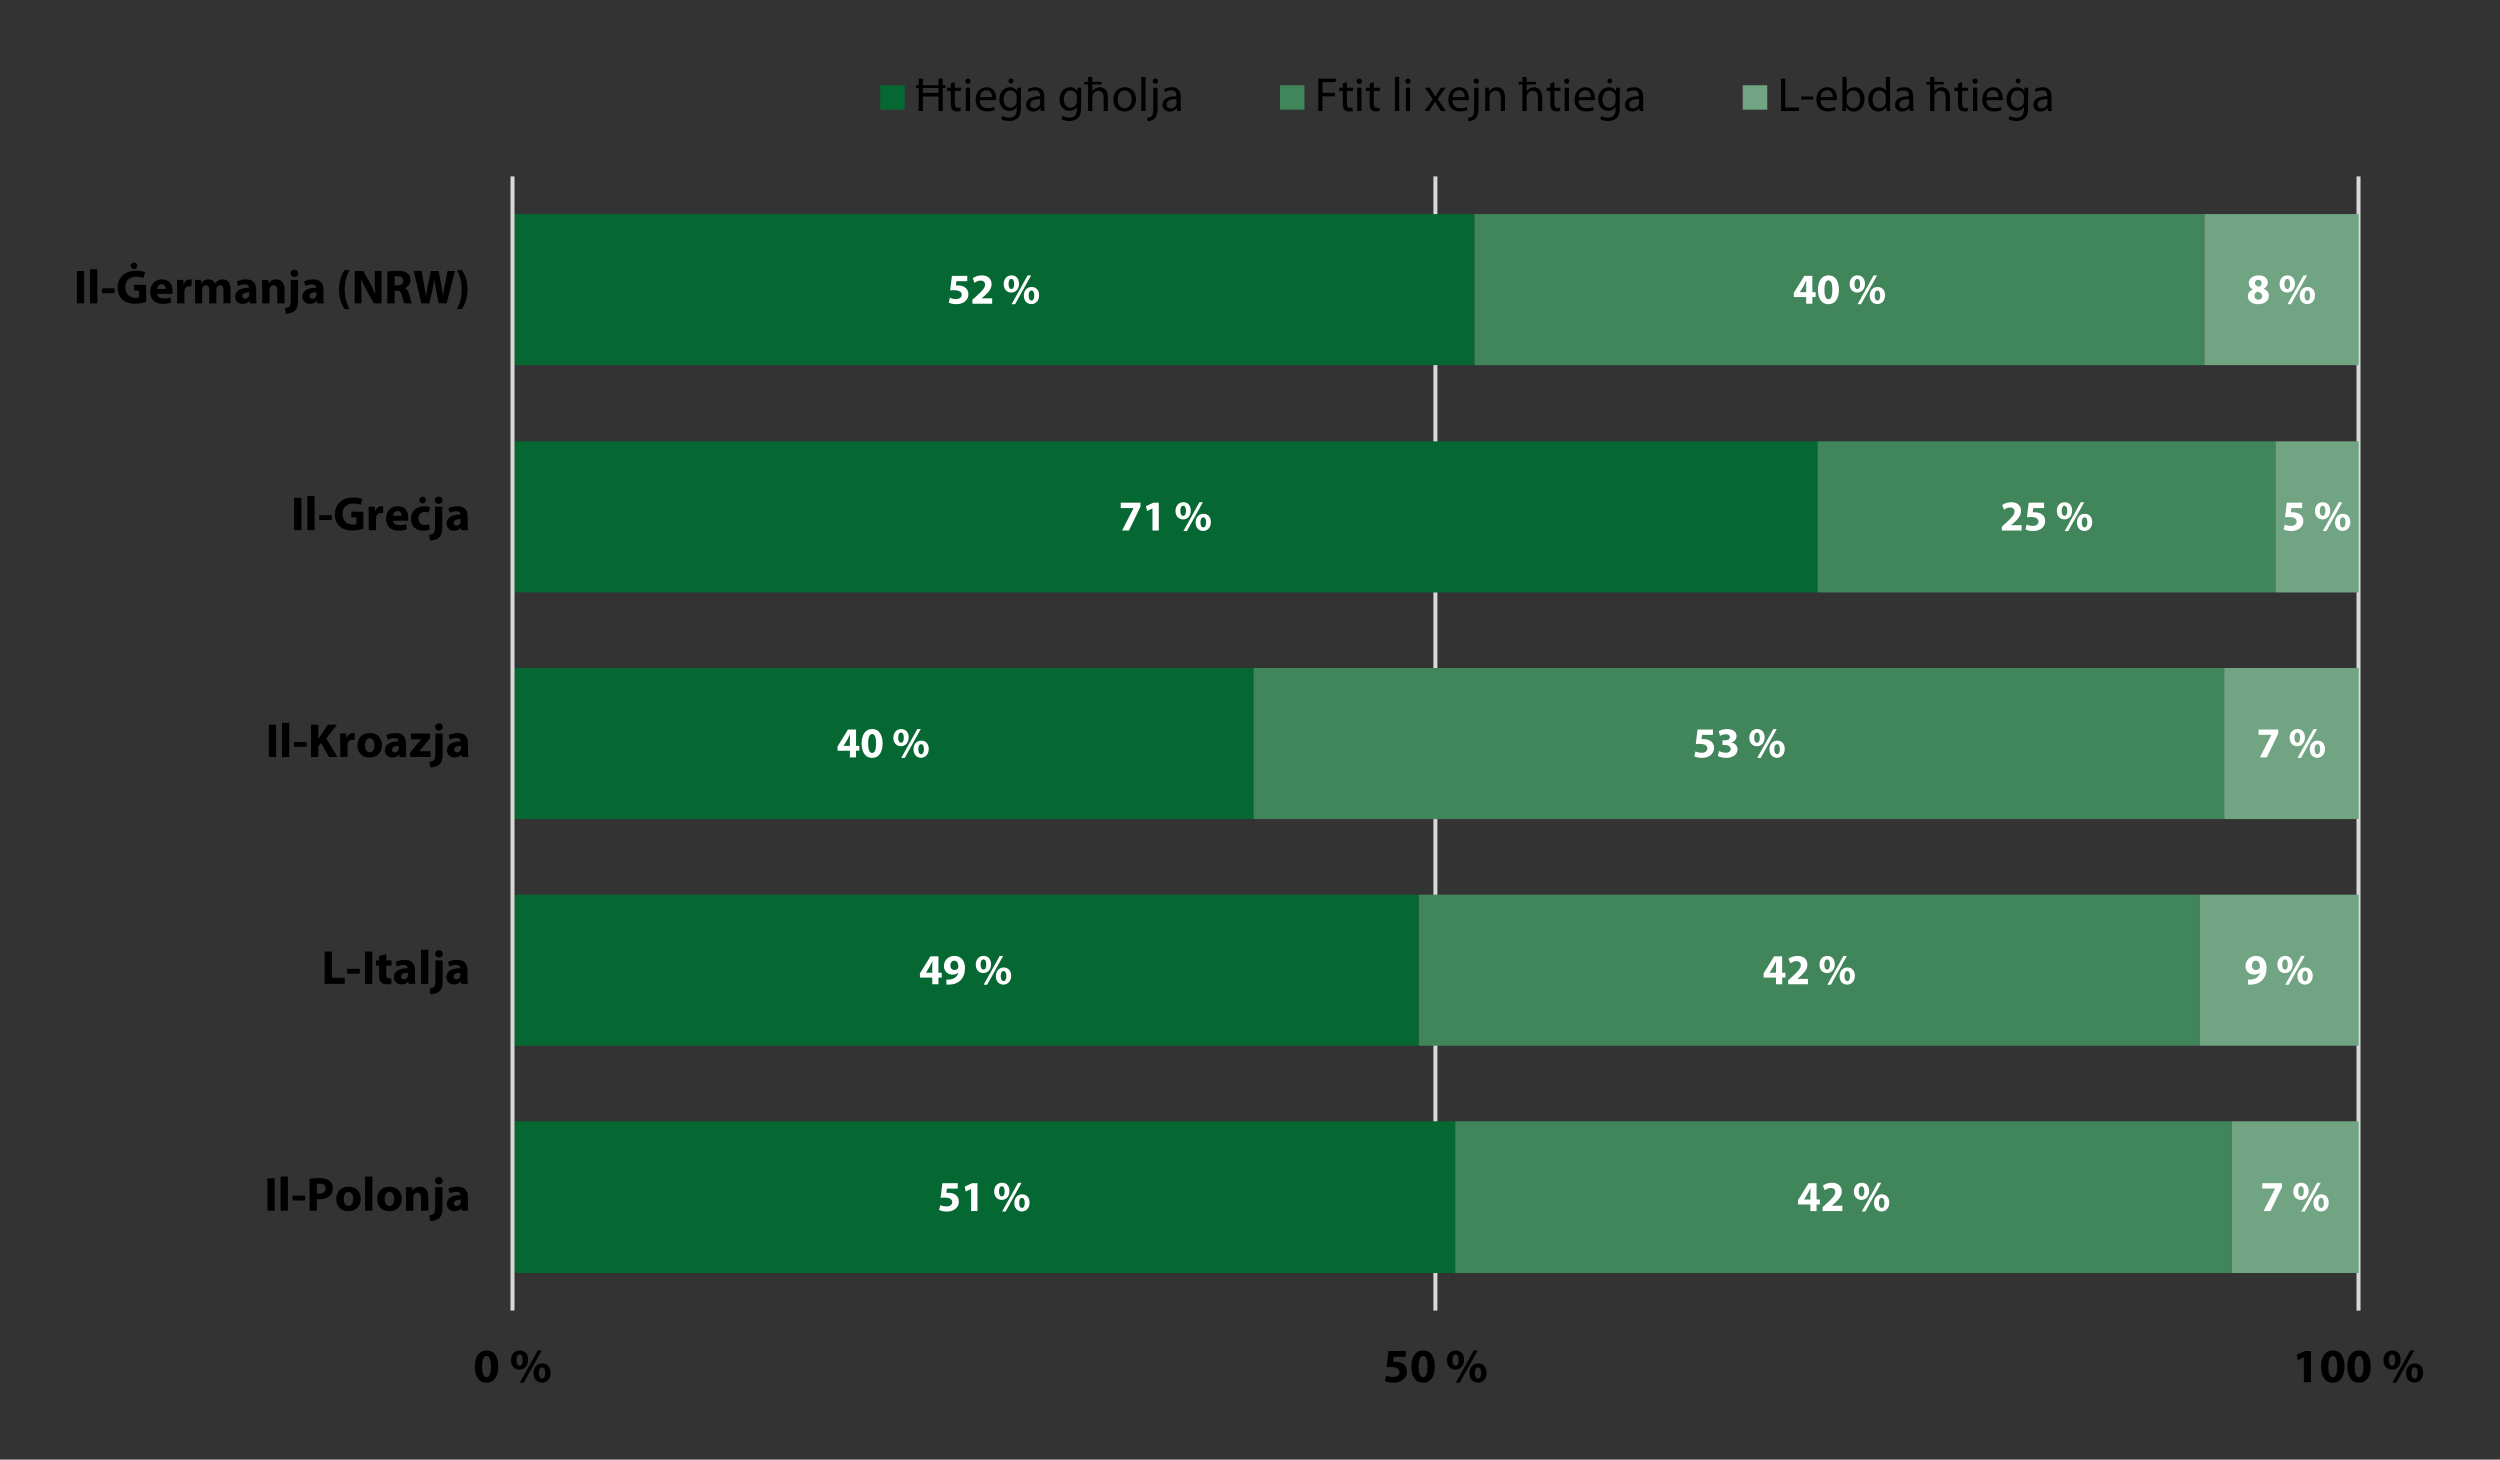 <?xml version="1.0" encoding="UTF-8"?><svg id="a" xmlns="http://www.w3.org/2000/svg" xmlns:xlink="http://www.w3.org/1999/xlink" viewBox="0 0 276.451 161.405"><rect x="0" y="0" width="276.451" height="161.405" fill="#333333" stroke="none"/><defs><style>.c,.d{fill:none;}.d{stroke:#d9d9d9;stroke-linejoin:round;stroke-width:.443px;}.e{fill:#fff;}.f{fill:#41855a;}.g{fill:#056731;}.h{fill:#70a483;}.i{clip-path:url(#b);}</style><clipPath id="b"><rect class="c" width="276.451" height="161.405"/></clipPath></defs><g class="i"><path class="d" d="M260.806,19.503v125.42M158.728,19.503v125.42"/><path class="g" d="M56.672,140.772h104.251v-16.78H56.672v16.78Zm0-25.134h100.215v-16.708H56.672v16.708Zm0-25.063h81.949v-16.708H56.672v16.708Zm0-25.063H200.995v-16.708H56.672v16.708Zm0-25.135h106.375V23.669H56.672v16.708Z"/><path class="f" d="M243.759,40.378h-80.712V23.669h80.712v16.709Zm7.858,25.134h-50.622v-16.709h50.622v16.709Zm-5.664,25.063h-107.333v-16.709h107.333v16.709Zm-2.69,25.063h-86.376v-16.709h86.376v16.709Zm3.54,25.134h-85.88v-16.78h85.88v16.78Z"/><path class="h" d="M246.803,140.772h14.018v-16.78h-14.018v16.78Zm-3.54-25.134h17.558v-16.708h-17.558v16.708Zm2.69-25.063h14.868v-16.708h-14.868v16.708Zm5.665-25.063h9.203v-16.708h-9.203v16.708Zm-7.859-25.135h17.062V23.669h-17.062v16.708Z"/><line class="d" x1="56.672" y1="144.923" x2="56.672" y2="19.503"/><path class="e" d="M105.909,130.839h-1.698l-.199,1.618c.123-.019,.242-.028,.413-.028,.617,0,.868,.194,.868,.512,0,.327-.318,.47-.617,.47-.28,0-.56-.085-.693-.152l-.133,.541c.171,.09,.484,.176,.859,.176,.83,0,1.323-.508,1.323-1.082,0-.361-.142-.617-.375-.773-.213-.157-.517-.223-.811-.223-.076,0-.133,.005-.199,.009l.066-.474h1.195v-.593Z"/><polygon class="e" points="107.389 133.922 108.086 133.922 108.086 130.839 107.493 130.839 106.672 131.218 106.791 131.759 107.379 131.479 107.389 131.479 107.389 133.922"/><path class="e" d="M113.01,132.461c.218,0,.304,.242,.304,.555,0,.346-.1,.555-.304,.555s-.318-.232-.313-.555c0-.308,.095-.555,.308-.555h.005Zm.009-.394c-.522,0-.859,.417-.859,.968,0,.579,.37,.93,.835,.93,.446,0,.854-.342,.854-.982,0-.527-.299-.916-.825-.916h-.005Zm-1.822,1.907l1.769-3.183h-.384l-1.774,3.183h.389Zm-.413-2.794c.223,0,.308,.242,.308,.555,0,.351-.1,.56-.304,.56-.209,0-.323-.232-.318-.555,0-.313,.095-.56,.308-.56h.005Zm.014-.394c-.527,0-.863,.417-.863,.968,0,.579,.37,.934,.84,.934,.446,0,.854-.342,.854-.982,0-.531-.299-.92-.825-.92h-.005Z"/><path class="e" d="M102.394,107.562l.005-.009,.408-.674c.104-.194,.19-.375,.289-.574h.014c-.009,.199-.019,.389-.019,.574v.683h-.697Zm1.38,1.276v-.735h.365v-.541h-.365v-1.807h-.887l-1.162,1.878v.47h1.366v.735h.683Z"/><path class="e" d="M105.52,106.229c.327,0,.455,.323,.451,.65,0,.09-.009,.138-.033,.185-.071,.109-.204,.199-.408,.199-.289,0-.436-.228-.436-.493,0-.323,.18-.541,.422-.541h.005Zm-.863,2.652c.081,.005,.209,.009,.327,0,.484-.019,.892-.161,1.186-.432,.332-.308,.536-.773,.536-1.418,0-.721-.375-1.328-1.167-1.328-.678,0-1.162,.508-1.162,1.11s.436,.963,.958,.963c.285,0,.484-.081,.626-.223l.009,.005c-.052,.232-.185,.436-.389,.569-.166,.114-.389,.18-.612,.19-.142,.009-.218,.014-.313,0v.564Z"/><path class="e" d="M110.975,107.377c.218,0,.304,.242,.304,.555,0,.346-.1,.555-.304,.555s-.318-.232-.313-.555c0-.308,.095-.555,.308-.555h.005Zm.009-.394c-.522,0-.859,.417-.859,.968,0,.579,.37,.93,.835,.93,.446,0,.854-.342,.854-.982,0-.527-.299-.916-.825-.916h-.005Zm-1.822,1.907l1.769-3.183h-.384l-1.774,3.183h.389Zm-.413-2.794c.223,0,.308,.242,.308,.555,0,.351-.1,.56-.304,.56-.209,0-.323-.232-.318-.555,0-.313,.095-.56,.308-.56h.005Zm.014-.394c-.527,0-.863,.417-.863,.968,0,.579,.37,.934,.84,.934,.446,0,.854-.342,.854-.982,0-.531-.299-.92-.825-.92h-.005Z"/><path class="e" d="M93.281,82.478l.005-.009,.408-.674c.104-.194,.19-.375,.289-.574h.014c-.009,.199-.019,.389-.019,.574v.683h-.697Zm1.38,1.276v-.735h.365v-.541h-.365v-1.807h-.887l-1.162,1.878v.47h1.366v.735h.683Z"/><path class="e" d="M96.44,83.261c-.275,0-.446-.342-.441-1.053,0-.697,.171-1.044,.441-1.044,.289,0,.436,.361,.436,1.044,0,.702-.152,1.053-.432,1.053h-.005Zm-.005,.546c.778,0,1.162-.659,1.162-1.608,0-.844-.327-1.58-1.148-1.58-.797,0-1.172,.702-1.172,1.599,.005,.873,.356,1.589,1.153,1.589h.005Z"/><path class="e" d="M101.862,82.293c.218,0,.304,.242,.304,.555,0,.346-.1,.555-.304,.555s-.318-.232-.313-.555c0-.308,.095-.555,.308-.555h.005Zm.01-.394c-.522,0-.859,.417-.859,.968,0,.579,.37,.93,.835,.93,.446,0,.854-.342,.854-.982,0-.527-.299-.916-.825-.916h-.005Zm-1.822,1.907l1.769-3.183h-.384l-1.774,3.183h.389Zm-.413-2.794c.223,0,.308,.242,.308,.555,0,.351-.1,.56-.304,.56-.209,0-.323-.232-.318-.555,0-.313,.095-.56,.308-.56h.005Zm.014-.394c-.527,0-.863,.417-.863,.968,0,.579,.37,.934,.84,.934,.446,0,.854-.342,.854-.982,0-.531-.299-.92-.825-.92h-.005Z"/><polygon class="e" points="123.934 55.586 123.934 56.179 125.348 56.179 125.348 56.189 124.077 58.67 124.84 58.67 126.112 56.037 126.112 55.586 123.934 55.586"/><polygon class="e" points="127.44 58.67 128.137 58.67 128.137 55.586 127.544 55.586 126.724 55.966 126.842 56.507 127.43 56.227 127.44 56.227 127.44 58.67"/><path class="e" d="M133.061,57.209c.218,0,.304,.242,.304,.555,0,.346-.1,.555-.304,.555s-.318-.232-.313-.555c0-.308,.095-.555,.308-.555h.005Zm.009-.394c-.522,0-.859,.417-.859,.968,0,.579,.37,.93,.835,.93,.446,0,.854-.342,.854-.982,0-.526-.299-.915-.825-.915h-.005Zm-1.822,1.907l1.769-3.183h-.384l-1.774,3.183h.389Zm-.413-2.794c.223,0,.308,.242,.308,.555,0,.351-.1,.56-.304,.56-.209,0-.323-.232-.318-.555,0-.313,.095-.56,.308-.56h.005Zm.014-.394c-.527,0-.863,.417-.863,.968,0,.579,.37,.935,.84,.935,.446,0,.854-.341,.854-.982,0-.531-.299-.92-.825-.92h-.005Z"/><path class="e" d="M106.962,30.502h-1.698l-.199,1.617c.123-.019,.242-.028,.413-.028,.617,0,.868,.195,.868,.512,0,.327-.318,.47-.617,.47-.28,0-.56-.085-.693-.152l-.133,.541c.171,.09,.484,.176,.859,.176,.83,0,1.323-.508,1.323-1.081,0-.361-.142-.617-.375-.773-.213-.157-.517-.223-.811-.223-.076,0-.133,.005-.199,.009l.066-.474h1.195v-.593Z"/><path class="e" d="M109.713,33.586v-.593h-1.167v-.01l.285-.237c.451-.398,.821-.811,.821-1.328,0-.56-.38-.968-1.081-.968-.413,0-.778,.142-1.006,.318l.204,.512c.161-.119,.394-.251,.659-.251,.356,0,.503,.199,.503,.451-.005,.361-.332,.707-1.01,1.314l-.394,.356v.436h2.187Z"/><path class="e" d="M114.063,32.125c.218,0,.304,.242,.304,.555,0,.346-.1,.555-.304,.555s-.318-.232-.313-.555c0-.308,.095-.555,.308-.555h.005Zm.01-.394c-.522,0-.859,.417-.859,.968,0,.579,.37,.93,.835,.93,.446,0,.854-.341,.854-.982,0-.527-.299-.915-.825-.915h-.005Zm-1.822,1.907l1.769-3.183h-.384l-1.774,3.183h.389Zm-.413-2.794c.223,0,.308,.242,.308,.555,0,.351-.1,.56-.304,.56-.209,0-.323-.232-.318-.555,0-.313,.095-.56,.308-.56h.005Zm.014-.394c-.527,0-.863,.417-.863,.968,0,.579,.37,.934,.84,.934,.446,0,.854-.342,.854-.982,0-.531-.299-.92-.825-.92h-.005Z"/><path class="e" d="M199.495,132.646l.005-.009,.408-.674c.104-.194,.19-.375,.289-.574h.014c-.009,.199-.019,.389-.019,.574v.683h-.697Zm1.38,1.276v-.735h.365v-.541h-.365v-1.807h-.887l-1.162,1.878v.47h1.366v.735h.683Z"/><path class="e" d="M203.726,133.922v-.593h-1.167v-.009l.285-.237c.451-.398,.821-.811,.821-1.328,0-.56-.379-.968-1.081-.968-.413,0-.778,.142-1.006,.318l.204,.512c.161-.119,.394-.251,.659-.251,.356,0,.503,.199,.503,.451-.005,.361-.332,.707-1.01,1.314l-.394,.356v.436h2.187Z"/><path class="e" d="M208.076,132.461c.218,0,.304,.242,.304,.555,0,.346-.1,.555-.304,.555s-.318-.232-.313-.555c0-.308,.095-.555,.308-.555h.005Zm.01-.394c-.522,0-.859,.417-.859,.968,0,.579,.37,.93,.835,.93,.446,0,.854-.342,.854-.982,0-.527-.299-.916-.825-.916h-.005Zm-1.822,1.907l1.769-3.183h-.384l-1.774,3.183h.389Zm-.413-2.794c.223,0,.308,.242,.308,.555,0,.351-.1,.56-.304,.56-.209,0-.323-.232-.318-.555,0-.313,.095-.56,.308-.56h.005Zm.014-.394c-.527,0-.863,.417-.863,.968,0,.579,.37,.934,.84,.934,.446,0,.854-.342,.854-.982,0-.531-.299-.92-.825-.92h-.005Z"/><path class="e" d="M195.691,107.562l.005-.009,.408-.674c.104-.194,.19-.375,.289-.574h.014c-.009,.199-.019,.389-.019,.574v.683h-.697Zm1.38,1.276v-.735h.365v-.541h-.365v-1.807h-.887l-1.162,1.878v.47h1.366v.735h.683Z"/><path class="e" d="M199.922,108.838v-.593h-1.167v-.009l.285-.237c.451-.398,.821-.811,.821-1.328,0-.56-.38-.968-1.082-.968-.413,0-.778,.142-1.006,.318l.204,.512c.161-.119,.394-.251,.659-.251,.356,0,.503,.199,.503,.451-.005,.361-.332,.707-1.01,1.314l-.394,.356v.436h2.187Z"/><path class="e" d="M204.272,107.377c.218,0,.304,.242,.304,.555,0,.346-.1,.555-.304,.555s-.318-.232-.313-.555c0-.308,.095-.555,.308-.555h.005Zm.01-.394c-.522,0-.859,.417-.859,.968,0,.579,.37,.93,.835,.93,.446,0,.854-.342,.854-.982,0-.527-.299-.916-.825-.916h-.005Zm-1.822,1.907l1.769-3.183h-.384l-1.774,3.183h.389Zm-.413-2.794c.223,0,.308,.242,.308,.555,0,.351-.1,.56-.304,.56-.209,0-.323-.232-.318-.555,0-.313,.095-.56,.308-.56h.005Zm.014-.394c-.527,0-.863,.417-.863,.968,0,.579,.37,.934,.84,.934,.446,0,.854-.342,.854-.982,0-.531-.299-.92-.825-.92h-.005Z"/><path class="e" d="M189.415,80.671h-1.698l-.199,1.618c.123-.019,.242-.028,.413-.028,.617,0,.868,.194,.868,.512,0,.327-.318,.47-.617,.47-.28,0-.56-.085-.692-.152l-.133,.541c.171,.09,.484,.176,.859,.176,.83,0,1.324-.508,1.324-1.082,0-.361-.142-.617-.375-.773-.213-.157-.517-.223-.811-.223-.076,0-.133,.005-.199,.009l.066-.474h1.195v-.593Z"/><path class="e" d="M189.956,83.593c.18,.109,.517,.213,.915,.213,.783,0,1.262-.398,1.262-.939,0-.408-.299-.688-.669-.754v-.009c.38-.128,.564-.389,.564-.716,0-.422-.365-.768-1.02-.768-.403,0-.769,.114-.954,.232l.147,.522c.123-.076,.389-.185,.64-.185,.308,0,.455,.138,.455,.323,0,.261-.304,.356-.546,.356h-.28v.517h.294c.313,0,.617,.138,.617,.446,0,.228-.19,.408-.564,.408-.294,0-.588-.119-.716-.19l-.147,.546Z"/><path class="e" d="M196.516,82.293c.218,0,.304,.242,.304,.555,0,.346-.1,.555-.304,.555s-.318-.232-.313-.555c0-.308,.095-.555,.308-.555h.005Zm.01-.394c-.522,0-.859,.417-.859,.968,0,.579,.37,.93,.835,.93,.446,0,.854-.342,.854-.982,0-.527-.299-.916-.825-.916h-.005Zm-1.822,1.907l1.769-3.183h-.384l-1.774,3.183h.389Zm-.413-2.794c.223,0,.308,.242,.308,.555,0,.351-.1,.56-.304,.56-.209,0-.322-.232-.318-.555,0-.313,.095-.56,.308-.56h.005Zm.014-.394c-.527,0-.863,.417-.863,.968,0,.579,.37,.934,.84,.934,.446,0,.854-.342,.854-.982,0-.531-.299-.92-.825-.92h-.005Z"/><path class="e" d="M223.55,58.67v-.593h-1.167v-.009l.285-.237c.451-.398,.821-.811,.821-1.328,0-.56-.379-.968-1.082-.968-.413,0-.778,.142-1.006,.318l.204,.512c.161-.119,.394-.251,.659-.251,.356,0,.503,.199,.503,.451-.005,.36-.332,.707-1.01,1.314l-.394,.356v.436h2.187Z"/><path class="e" d="M226.036,55.586h-1.698l-.199,1.618c.123-.019,.242-.029,.413-.029,.617,0,.868,.194,.868,.512,0,.327-.318,.47-.617,.47-.28,0-.56-.085-.693-.152l-.133,.541c.171,.09,.484,.176,.859,.176,.83,0,1.324-.508,1.324-1.082,0-.36-.142-.617-.375-.773-.213-.156-.517-.223-.811-.223-.076,0-.133,.005-.199,.009l.066-.474h1.195v-.593Z"/><path class="e" d="M230.518,57.209c.218,0,.303,.242,.303,.555,0,.346-.1,.555-.303,.555s-.318-.232-.313-.555c0-.308,.095-.555,.308-.555h.005Zm.009-.394c-.522,0-.858,.417-.858,.968,0,.579,.37,.93,.835,.93,.446,0,.854-.342,.854-.982,0-.526-.299-.915-.825-.915h-.005Zm-1.821,1.907l1.769-3.183h-.384l-1.774,3.183h.389Zm-.413-2.794c.223,0,.308,.242,.308,.555,0,.351-.1,.56-.304,.56-.209,0-.323-.232-.318-.555,0-.313,.095-.56,.308-.56h.005Zm.014-.394c-.526,0-.863,.417-.863,.968,0,.579,.37,.935,.84,.935,.446,0,.854-.341,.854-.982,0-.531-.299-.92-.825-.92h-.005Z"/><path class="e" d="M199.03,32.31l.005-.01,.408-.674c.104-.195,.19-.375,.289-.574h.014c-.01,.199-.019,.389-.019,.574v.683h-.697Zm1.38,1.276v-.735h.365v-.541h-.365v-1.807h-.887l-1.162,1.878v.47h1.366v.735h.683Z"/><path class="e" d="M202.189,33.092c-.275,0-.446-.342-.441-1.053,0-.697,.171-1.044,.441-1.044,.289,0,.436,.36,.436,1.044,0,.702-.152,1.053-.432,1.053h-.005Zm-.005,.546c.778,0,1.162-.659,1.162-1.608,0-.844-.327-1.58-1.148-1.58-.797,0-1.172,.702-1.172,1.599,.005,.873,.356,1.589,1.153,1.589h.005Z"/><path class="e" d="M207.611,32.125c.218,0,.304,.242,.304,.555,0,.346-.1,.555-.304,.555s-.318-.232-.313-.555c0-.308,.095-.555,.308-.555h.005Zm.009-.394c-.522,0-.859,.417-.859,.968,0,.579,.37,.93,.835,.93,.446,0,.854-.341,.854-.982,0-.527-.299-.915-.825-.915h-.005Zm-1.822,1.907l1.769-3.183h-.384l-1.774,3.183h.389Zm-.413-2.794c.223,0,.308,.242,.308,.555,0,.351-.1,.56-.304,.56-.209,0-.323-.232-.318-.555,0-.313,.095-.56,.308-.56h.005Zm.014-.394c-.526,0-.863,.417-.863,.968,0,.579,.37,.934,.84,.934,.446,0,.854-.342,.854-.982,0-.531-.299-.92-.825-.92h-.005Z"/><polygon class="e" points="250.161 130.839 250.161 131.432 251.575 131.432 251.575 131.441 250.304 133.922 251.068 133.922 252.339 131.29 252.339 130.839 250.161 130.839"/><path class="e" d="M256.67,132.461c.218,0,.304,.242,.304,.555,0,.346-.1,.555-.304,.555s-.318-.232-.313-.555c0-.308,.095-.555,.308-.555h.005Zm.009-.394c-.522,0-.859,.417-.859,.968,0,.579,.37,.93,.835,.93,.446,0,.854-.342,.854-.982,0-.527-.299-.916-.825-.916h-.005Zm-1.822,1.907l1.769-3.183h-.384l-1.774,3.183h.389Zm-.413-2.794c.223,0,.308,.242,.308,.555,0,.351-.1,.56-.304,.56-.209,0-.323-.232-.318-.555,0-.313,.095-.56,.308-.56h.005Zm.014-.394c-.527,0-.863,.417-.863,.968,0,.579,.37,.934,.84,.934,.446,0,.854-.342,.854-.982,0-.531-.299-.92-.825-.92h-.005Z"/><path class="e" d="M249.45,106.229c.327,0,.455,.323,.451,.65,0,.09-.01,.138-.033,.185-.071,.109-.204,.199-.408,.199-.289,0-.436-.228-.436-.493,0-.323,.18-.541,.422-.541h.005Zm-.863,2.652c.081,.005,.209,.009,.327,0,.484-.019,.892-.161,1.186-.432,.332-.308,.536-.773,.536-1.418,0-.721-.375-1.328-1.167-1.328-.678,0-1.162,.508-1.162,1.11s.436,.963,.958,.963c.285,0,.484-.081,.626-.223l.01,.005c-.052,.232-.185,.436-.389,.569-.166,.114-.389,.18-.612,.19-.142,.009-.218,.014-.313,0v.564Z"/><path class="e" d="M254.905,107.377c.218,0,.304,.242,.304,.555,0,.346-.1,.555-.304,.555s-.318-.232-.313-.555c0-.308,.095-.555,.308-.555h.005Zm.009-.394c-.522,0-.859,.417-.859,.968,0,.579,.37,.93,.835,.93,.446,0,.854-.342,.854-.982,0-.527-.299-.916-.825-.916h-.005Zm-1.822,1.907l1.769-3.183h-.384l-1.774,3.183h.389Zm-.413-2.794c.223,0,.308,.242,.308,.555,0,.351-.1,.56-.304,.56-.209,0-.323-.232-.318-.555,0-.313,.095-.56,.308-.56h.005Zm.014-.394c-.527,0-.863,.417-.863,.968,0,.579,.37,.934,.84,.934,.446,0,.854-.342,.854-.982,0-.531-.299-.92-.825-.92h-.005Z"/><polygon class="e" points="249.754 80.671 249.754 81.264 251.167 81.264 251.167 81.273 249.896 83.754 250.66 83.754 251.931 81.121 251.931 80.671 249.754 80.671"/><path class="e" d="M256.262,82.293c.218,0,.304,.242,.304,.555,0,.346-.1,.555-.304,.555s-.318-.232-.313-.555c0-.308,.095-.555,.308-.555h.005Zm.009-.394c-.522,0-.859,.417-.859,.968,0,.579,.37,.93,.835,.93,.446,0,.854-.342,.854-.982,0-.527-.299-.916-.825-.916h-.005Zm-1.822,1.907l1.769-3.183h-.384l-1.774,3.183h.389Zm-.413-2.794c.223,0,.308,.242,.308,.555,0,.351-.1,.56-.304,.56-.209,0-.323-.232-.318-.555,0-.313,.095-.56,.308-.56h.005Zm.014-.394c-.527,0-.863,.417-.863,.968,0,.579,.37,.934,.84,.934,.446,0,.854-.342,.854-.982,0-.531-.299-.92-.825-.92h-.005Z"/><path class="e" d="M254.578,55.586h-1.698l-.199,1.618c.123-.019,.242-.029,.413-.029,.617,0,.868,.194,.868,.512,0,.327-.318,.47-.617,.47-.28,0-.56-.085-.693-.152l-.133,.541c.171,.09,.484,.176,.859,.176,.83,0,1.323-.508,1.323-1.082,0-.36-.142-.617-.375-.773-.214-.156-.517-.223-.811-.223-.076,0-.133,.005-.199,.009l.066-.474h1.195v-.593Z"/><path class="e" d="M259.06,57.209c.218,0,.304,.242,.304,.555,0,.346-.1,.555-.304,.555s-.318-.232-.313-.555c0-.308,.095-.555,.308-.555h.005Zm.01-.394c-.522,0-.859,.417-.859,.968,0,.579,.37,.93,.835,.93,.446,0,.854-.342,.854-.982,0-.526-.299-.915-.825-.915h-.005Zm-1.822,1.907l1.769-3.183h-.384l-1.774,3.183h.389Zm-.413-2.794c.223,0,.308,.242,.308,.555,0,.351-.1,.56-.304,.56-.209,0-.323-.232-.318-.555,0-.313,.095-.56,.308-.56h.005Zm.014-.394c-.527,0-.863,.417-.863,.968,0,.579,.37,.935,.84,.935,.446,0,.854-.341,.854-.982,0-.531-.299-.92-.825-.92h-.005Z"/><path class="e" d="M249.725,30.939c.261,0,.37,.19,.37,.384,0,.19-.147,.342-.313,.389-.247-.076-.432-.209-.432-.417,0-.19,.123-.356,.37-.356h.005Zm.005,2.201c-.266,0-.436-.209-.432-.432,0-.223,.137-.394,.375-.46,.28,.076,.484,.237,.484,.508,0,.218-.171,.384-.422,.384h-.005Zm.019-2.69c-.612,0-1.081,.346-1.081,.868,0,.27,.147,.522,.446,.678v.009c-.337,.147-.55,.403-.55,.773,0,.417,.361,.859,1.143,.859,.716,0,1.186-.38,1.186-.939,0-.394-.266-.65-.569-.764v-.014c.308-.152,.451-.413,.451-.678,0-.375-.299-.792-1.02-.792h-.005Z"/><path class="e" d="M255.152,32.125c.218,0,.304,.242,.304,.555,0,.346-.1,.555-.304,.555s-.318-.232-.313-.555c0-.308,.095-.555,.308-.555h.005Zm.01-.394c-.522,0-.859,.417-.859,.968,0,.579,.37,.93,.835,.93,.446,0,.854-.341,.854-.982,0-.527-.299-.915-.825-.915h-.005Zm-1.822,1.907l1.769-3.183h-.384l-1.774,3.183h.389Zm-.413-2.794c.223,0,.308,.242,.308,.555,0,.351-.1,.56-.304,.56-.209,0-.323-.232-.318-.555,0-.313,.095-.56,.308-.56h.005Zm.014-.394c-.527,0-.863,.417-.863,.968,0,.579,.37,.934,.84,.934,.446,0,.854-.342,.854-.982,0-.531-.299-.92-.825-.92h-.005Z"/><path d="M53.802,152.29c-.308,0-.499-.382-.494-1.179,0-.781,.191-1.168,.494-1.168,.324,0,.489,.404,.489,1.168,0,.786-.17,1.179-.483,1.179h-.005Zm-.005,.611c.871,0,1.301-.738,1.301-1.8,0-.945-.366-1.768-1.285-1.768-.892,0-1.312,.786-1.312,1.789,.005,.977,.398,1.779,1.29,1.779h.005Z"/><path d="M59.945,151.207c.244,0,.34,.271,.34,.621,0,.388-.112,.621-.34,.621s-.356-.26-.35-.621c0-.345,.106-.621,.345-.621h.005Zm.011-.441c-.584,0-.961,.467-.961,1.083,0,.648,.414,1.041,.935,1.041,.499,0,.956-.382,.956-1.099,0-.589-.335-1.025-.924-1.025h-.005Zm-2.039,2.135l1.981-3.563h-.43l-1.986,3.563h.435Zm-.462-3.128c.25,0,.345,.271,.345,.621,0,.393-.112,.627-.34,.627-.234,0-.361-.26-.356-.621,0-.35,.106-.627,.345-.627h.005Zm.016-.441c-.589,0-.966,.467-.966,1.083,0,.648,.414,1.046,.94,1.046,.499,0,.956-.382,.956-1.099,0-.595-.335-1.03-.924-1.03h-.005Z"/><path d="M155.446,149.391h-1.901l-.223,1.811c.138-.021,.271-.032,.462-.032,.69,0,.972,.218,.972,.573,0,.366-.356,.526-.69,.526-.313,0-.627-.096-.775-.17l-.149,.605c.191,.101,.542,.196,.961,.196,.929,0,1.482-.568,1.482-1.211,0-.404-.159-.69-.419-.866-.239-.175-.579-.25-.908-.25-.085,0-.149,.005-.223,.011l.074-.531h1.338v-.664Z"/><path d="M157.368,152.29c-.308,0-.499-.382-.494-1.179,0-.781,.191-1.168,.494-1.168,.324,0,.489,.404,.489,1.168,0,.786-.17,1.179-.483,1.179h-.005Zm-.005,.611c.871,0,1.301-.738,1.301-1.8,0-.945-.366-1.768-1.285-1.768-.892,0-1.312,.786-1.312,1.789,.005,.977,.398,1.779,1.29,1.779h.005Z"/><path d="M163.443,151.207c.244,0,.34,.271,.34,.621,0,.388-.111,.621-.34,.621s-.356-.26-.35-.621c0-.345,.106-.621,.345-.621h.005Zm.011-.441c-.584,0-.961,.467-.961,1.083,0,.648,.414,1.041,.935,1.041,.499,0,.956-.382,.956-1.099,0-.589-.335-1.025-.924-1.025h-.005Zm-2.039,2.135l1.981-3.563h-.43l-1.986,3.563h.435Zm-.462-3.128c.25,0,.345,.271,.345,.621,0,.393-.111,.627-.34,.627-.234,0-.361-.26-.356-.621,0-.35,.106-.627,.345-.627h.005Zm.016-.441c-.589,0-.966,.467-.966,1.083,0,.648,.414,1.046,.94,1.046,.499,0,.956-.382,.956-1.099,0-.595-.335-1.03-.924-1.03h-.005Z"/><polygon points="254.764 152.843 255.545 152.843 255.545 149.391 254.881 149.391 253.962 149.816 254.095 150.421 254.753 150.108 254.764 150.108 254.764 152.843"/><path d="M257.961,152.29c-.308,0-.499-.382-.494-1.179,0-.781,.191-1.168,.494-1.168,.324,0,.489,.404,.489,1.168,0,.786-.17,1.179-.483,1.179h-.005Zm-.005,.611c.871,0,1.301-.738,1.301-1.8,0-.945-.366-1.768-1.285-1.768-.892,0-1.312,.786-1.312,1.789,.005,.977,.398,1.779,1.29,1.779h.005Z"/><path d="M260.864,152.29c-.308,0-.499-.382-.494-1.179,0-.781,.191-1.168,.494-1.168,.324,0,.489,.404,.489,1.168,0,.786-.17,1.179-.483,1.179h-.005Zm-.005,.611c.871,0,1.301-.738,1.301-1.8,0-.945-.366-1.768-1.285-1.768-.892,0-1.311,.786-1.311,1.789,.005,.977,.398,1.779,1.29,1.779h.005Z"/><path d="M267.007,151.207c.244,0,.34,.271,.34,.621,0,.388-.112,.621-.34,.621s-.356-.26-.35-.621c0-.345,.106-.621,.345-.621h.005Zm.011-.441c-.584,0-.961,.467-.961,1.083,0,.648,.414,1.041,.935,1.041,.499,0,.956-.382,.956-1.099,0-.589-.335-1.025-.924-1.025h-.005Zm-2.039,2.135l1.981-3.563h-.43l-1.986,3.563h.436Zm-.462-3.128c.25,0,.345,.271,.345,.621,0,.393-.112,.627-.34,.627-.234,0-.361-.26-.356-.621,0-.35,.106-.627,.345-.627h.005Zm.016-.441c-.589,0-.966,.467-.966,1.083,0,.648,.414,1.046,.94,1.046,.499,0,.956-.382,.956-1.099,0-.595-.335-1.03-.924-1.03h-.005Z"/><rect x="29.572" y="130.302" width=".807" height="3.579"/><rect x="31.027" y="130.105" width=".807" height="3.775"/><rect x="32.349" y="132.219" width="1.391" height=".536"/><path d="M35.042,130.918c.058-.016,.17-.027,.329-.027,.409,0,.637,.196,.637,.526,0,.361-.265,.579-.696,.579-.122,0-.202-.005-.271-.021v-1.057Zm-.802,2.963h.802v-1.285c.074,.016,.17,.021,.276,.021,.478,0,.887-.122,1.163-.377,.218-.196,.329-.494,.329-.85,0-.35-.149-.648-.382-.823-.239-.196-.595-.292-1.094-.292-.494,0-.844,.032-1.094,.074v3.531Z"/><path d="M38.539,133.36c-.34,0-.526-.335-.526-.775,0-.388,.149-.781,.531-.781,.366,0,.515,.393,.515,.775,0,.467-.196,.781-.515,.781h-.005Zm-.011,.579c.69,0,1.365-.435,1.365-1.381,0-.786-.531-1.333-1.322-1.333-.839,0-1.391,.536-1.391,1.375s.584,1.338,1.343,1.338h.005Z"/><rect x="40.371" y="130.105" width=".807" height="3.775"/><path d="M43.069,133.36c-.34,0-.526-.335-.526-.775,0-.388,.149-.781,.531-.781,.366,0,.515,.393,.515,.775,0,.467-.196,.781-.515,.781h-.005Zm-.011,.579c.69,0,1.365-.435,1.365-1.381,0-.786-.531-1.333-1.322-1.333-.839,0-1.391,.536-1.391,1.375s.584,1.338,1.343,1.338h.005Z"/><path d="M44.901,133.881h.807v-1.497c0-.074,.005-.149,.027-.202,.058-.149,.191-.303,.414-.303,.292,0,.409,.228,.409,.563v1.439h.807v-1.535c0-.765-.398-1.12-.929-1.12-.435,0-.696,.25-.802,.419h-.016l-.037-.361h-.701c.011,.234,.021,.504,.021,.828v1.768Z"/><path d="M48.52,130.965c.265,0,.43-.181,.43-.404-.005-.228-.165-.404-.425-.404s-.43,.175-.43,.404c0,.223,.165,.404,.419,.404h.005Zm-.956,4.057c.382,0,.759-.101,.998-.319,.244-.223,.366-.568,.366-1.136v-2.283h-.807v2.092c0,.515-.042,.722-.159,.844-.101,.106-.271,.154-.478,.17l.08,.632Z"/><path d="M50.954,132.935c0,.048-.005,.096-.016,.138-.053,.165-.223,.297-.419,.297-.181,0-.319-.101-.319-.308,0-.308,.329-.409,.754-.409v.281Zm.781-.589c0-.611-.271-1.12-1.136-1.12-.473,0-.828,.133-1.009,.234l.149,.515c.17-.101,.451-.191,.717-.191,.398,0,.473,.196,.473,.335v.032c-.919,0-1.524,.319-1.524,.993,0,.414,.313,.797,.839,.797,.308,0,.573-.112,.743-.319h.016l.048,.26h.727c-.032-.143-.042-.382-.042-.627v-.908Z"/><polygon points="35.896 108.796 38.127 108.796 38.127 108.117 36.704 108.117 36.704 105.217 35.896 105.217 35.896 108.796"/><rect x="38.391" y="107.134" width="1.391" height=".536"/><rect x="40.357" y="105.217" width=".807" height="3.579"/><path d="M41.923,105.711v.489h-.345v.595h.345v1.062c0,.366,.074,.616,.223,.77,.133,.133,.35,.223,.611,.223,.223,0,.419-.032,.52-.069l-.005-.611c-.074,.016-.127,.021-.239,.021-.239,0-.319-.143-.319-.457v-.94h.579v-.595h-.579v-.706l-.791,.218Z"/><path d="M45.104,107.851c0,.048-.005,.096-.016,.138-.053,.165-.223,.297-.419,.297-.181,0-.319-.101-.319-.308,0-.308,.329-.409,.754-.409v.281Zm.781-.589c0-.611-.271-1.12-1.136-1.12-.473,0-.828,.133-1.009,.234l.149,.515c.17-.101,.451-.191,.717-.191,.398,0,.473,.196,.473,.335v.032c-.919,0-1.524,.319-1.524,.993,0,.414,.313,.797,.839,.797,.308,0,.573-.112,.743-.319h.016l.048,.26h.727c-.032-.143-.042-.382-.042-.627v-.908Z"/><rect x="46.554" y="105.021" width=".807" height="3.775"/><path d="M48.545,105.881c.265,0,.43-.181,.43-.404-.005-.228-.165-.404-.425-.404s-.43,.175-.43,.404c0,.223,.165,.404,.419,.404h.005Zm-.956,4.057c.382,0,.759-.101,.998-.319,.244-.223,.366-.568,.366-1.136v-2.283h-.807v2.092c0,.515-.042,.722-.159,.844-.101,.106-.271,.154-.478,.17l.08,.632Z"/><path d="M50.908,107.851c0,.048-.005,.096-.016,.138-.053,.165-.223,.297-.419,.297-.181,0-.319-.101-.319-.308,0-.308,.329-.409,.754-.409v.281Zm.781-.589c0-.611-.271-1.12-1.136-1.12-.473,0-.828,.133-1.009,.234l.149,.515c.17-.101,.451-.191,.717-.191,.398,0,.473,.196,.473,.335v.032c-.919,0-1.524,.319-1.524,.993,0,.414,.313,.797,.839,.797,.308,0,.573-.112,.743-.319h.016l.048,.26h.727c-.032-.143-.042-.382-.042-.627v-.908Z"/><rect x="29.726" y="80.133" width=".807" height="3.579"/><rect x="31.181" y="79.936" width=".807" height="3.775"/><rect x="32.503" y="82.05" width="1.391" height=".536"/><path d="M34.394,83.712h.802v-1.168l.303-.377,.881,1.545h.94l-1.243-2.055,1.184-1.524h-.998l-.807,1.189c-.085,.127-.17,.255-.25,.393h-.011v-1.582h-.802v3.579Z"/><path d="M37.624,83.712h.807v-1.312c0-.069,.005-.127,.016-.181,.053-.255,.255-.409,.552-.409,.09,0,.154,.011,.218,.021v-.759c-.058-.011-.096-.016-.17-.016-.255,0-.568,.159-.701,.542h-.021l-.032-.483h-.69c.016,.223,.021,.473,.021,.855v1.742Z"/><path d="M40.888,83.191c-.34,0-.526-.335-.526-.775,0-.388,.149-.781,.531-.781,.366,0,.515,.393,.515,.775,0,.467-.196,.781-.515,.781h-.005Zm-.011,.579c.69,0,1.365-.435,1.365-1.381,0-.786-.531-1.333-1.322-1.333-.839,0-1.391,.536-1.391,1.375s.584,1.338,1.343,1.338h.005Z"/><path d="M44.102,82.767c0,.048-.005,.096-.016,.138-.053,.165-.223,.297-.419,.297-.181,0-.319-.101-.319-.308,0-.308,.329-.409,.754-.409v.281Zm.781-.589c0-.611-.271-1.12-1.136-1.12-.473,0-.828,.133-1.009,.234l.149,.515c.17-.101,.451-.191,.717-.191,.398,0,.473,.196,.473,.335v.032c-.919,0-1.524,.319-1.524,.993,0,.414,.313,.797,.839,.797,.308,0,.573-.112,.743-.319h.016l.048,.26h.727c-.032-.143-.042-.382-.042-.627v-.908Z"/><path d="M45.347,83.712h2.257v-.643h-1.248v-.011c.149-.143,.281-.308,.425-.473l.781-.982v-.489h-2.124v.643h1.142v.011c-.149,.154-.265,.287-.414,.457l-.818,1.02v.467Z"/><path d="M48.538,80.797c.266,0,.43-.181,.43-.404-.005-.228-.165-.404-.425-.404s-.43,.175-.43,.404c0,.223,.165,.404,.419,.404h.005Zm-.956,4.057c.382,0,.759-.101,.998-.319,.244-.223,.366-.568,.366-1.136v-2.283h-.807v2.092c0,.515-.042,.722-.159,.844-.101,.106-.271,.154-.478,.17l.08,.632Z"/><path d="M50.972,82.767c0,.048-.005,.096-.016,.138-.053,.165-.223,.297-.419,.297-.181,0-.319-.101-.319-.308,0-.308,.329-.409,.754-.409v.281Zm.781-.589c0-.611-.271-1.12-1.136-1.12-.473,0-.828,.133-1.009,.234l.149,.515c.17-.101,.451-.191,.717-.191,.398,0,.473,.196,.473,.335v.032c-.919,0-1.524,.319-1.524,.993,0,.414,.313,.797,.839,.797,.308,0,.573-.112,.743-.319h.016l.048,.26h.727c-.032-.143-.042-.382-.042-.627v-.908Z"/><rect x="32.525" y="55.048" width=".807" height="3.579"/><rect x="33.98" y="54.852" width=".807" height="3.775"/><rect x="35.302" y="56.965" width="1.391" height=".536"/><path d="M40.182,56.578h-1.333v.632h.552v.754c-.064,.026-.212,.048-.393,.048-.664,0-1.131-.43-1.131-1.174,0-.775,.515-1.158,1.189-1.158,.393,0,.632,.064,.828,.154l.17-.653c-.175-.08-.531-.17-.993-.17-1.174,0-2.039,.68-2.044,1.869,0,.526,.181,.993,.504,1.306,.329,.313,.802,.478,1.455,.478,.473,0,.945-.117,1.195-.202v-1.885Z"/><path d="M40.776,58.627h.807v-1.312c0-.069,.005-.127,.016-.18,.053-.255,.255-.409,.552-.409,.09,0,.154,.011,.218,.021v-.759c-.058-.011-.096-.016-.17-.016-.255,0-.568,.159-.701,.542h-.021l-.032-.483h-.69c.016,.223,.021,.473,.021,.855v1.742Z"/><path d="M43.446,57.034c.021-.212,.159-.526,.504-.526,.366,0,.451,.329,.451,.526h-.956Zm1.678,.552c.011-.059,.027-.181,.027-.319,0-.643-.319-1.296-1.158-1.296-.897,0-1.312,.728-1.312,1.386,0,.812,.504,1.322,1.386,1.322,.35,0,.674-.053,.94-.165l-.106-.547c-.218,.074-.441,.111-.717,.111-.377,0-.706-.159-.733-.494h1.673Z"/><path d="M46.741,55.674c.207,0,.361-.17,.361-.372,0-.218-.154-.377-.361-.377-.212,0-.377,.159-.377,.377,0,.202,.159,.372,.372,.372h.005Zm.701,2.294c-.122,.053-.271,.085-.462,.085-.393,0-.712-.25-.712-.728-.005-.419,.271-.722,.696-.722,.212,0,.356,.037,.451,.08l.127-.6c-.17-.064-.404-.101-.616-.101-.966,0-1.487,.621-1.487,1.375,0,.812,.536,1.328,1.375,1.328,.308,0,.579-.053,.722-.122l-.096-.595Z"/><path d="M48.499,55.716c.266,0,.43-.181,.43-.404-.005-.228-.165-.404-.425-.404s-.43,.175-.43,.404c0,.223,.165,.404,.419,.404h.005Zm-.956,4.057c.382,0,.759-.101,.998-.319,.244-.223,.366-.568,.366-1.136v-2.283h-.807v2.092c0,.515-.042,.722-.159,.844-.101,.106-.271,.154-.478,.17l.08,.632Z"/><path d="M50.931,57.686c0,.048-.005,.096-.016,.138-.053,.165-.223,.297-.419,.297-.181,0-.319-.101-.319-.308,0-.308,.329-.409,.754-.409v.281Zm.781-.589c0-.611-.271-1.121-1.136-1.121-.473,0-.828,.133-1.009,.234l.149,.515c.17-.101,.451-.191,.717-.191,.398,0,.473,.197,.473,.335v.032c-.919,0-1.524,.319-1.524,.993,0,.414,.313,.797,.839,.797,.308,0,.573-.112,.743-.319h.016l.048,.26h.727c-.032-.143-.042-.382-.042-.627v-.908Z"/><rect x="8.504" y="29.968" width=".807" height="3.579"/><rect x="9.959" y="29.772" width=".807" height="3.775"/><rect x="11.281" y="31.885" width="1.391" height=".536"/><path d="M14.823,29.767c.202,0,.356-.17,.356-.361,0-.207-.154-.366-.356-.366-.207,0-.372,.159-.372,.366,0,.191,.159,.361,.366,.361h.005Zm1.338,1.731h-1.333v.632h.552v.754c-.064,.026-.212,.048-.393,.048-.664,0-1.131-.43-1.131-1.173,0-.775,.515-1.158,1.189-1.158,.393,0,.632,.064,.828,.154l.17-.653c-.175-.08-.531-.17-.993-.17-1.174,0-2.039,.68-2.044,1.869,0,.526,.181,.993,.504,1.306,.329,.313,.802,.478,1.455,.478,.473,0,.945-.117,1.195-.202v-1.885Z"/><path d="M17.372,31.954c.021-.212,.159-.526,.504-.526,.366,0,.451,.329,.451,.526h-.956Zm1.678,.552c.011-.058,.027-.181,.027-.319,0-.643-.319-1.296-1.158-1.296-.897,0-1.312,.727-1.312,1.386,0,.812,.504,1.322,1.386,1.322,.35,0,.674-.053,.94-.165l-.106-.547c-.218,.074-.441,.111-.717,.111-.377,0-.706-.159-.733-.494h1.673Z"/><path d="M19.586,33.547h.807v-1.312c0-.069,.005-.128,.016-.181,.053-.255,.255-.409,.552-.409,.09,0,.154,.011,.218,.021v-.759c-.058-.011-.096-.016-.17-.016-.255,0-.568,.159-.701,.542h-.021l-.032-.483h-.69c.016,.223,.021,.472,.021,.855v1.742Z"/><path d="M21.569,33.547h.786v-1.508c0-.069,.005-.143,.032-.207,.048-.127,.17-.287,.377-.287,.26,0,.377,.223,.377,.547v1.455h.786v-1.519c0-.064,.011-.143,.027-.202,.058-.154,.186-.281,.377-.281,.26,0,.382,.218,.382,.595v1.407h.786v-1.529c0-.775-.377-1.126-.876-1.126-.191,0-.35,.048-.494,.128-.127,.074-.239,.18-.34,.319h-.011c-.112-.271-.372-.446-.712-.446-.441,0-.674,.244-.786,.414h-.016l-.032-.356h-.685c.011,.234,.021,.504,.021,.828v1.768Z"/><path d="M27.551,32.602c0,.048-.005,.095-.016,.138-.053,.165-.223,.297-.419,.297-.181,0-.319-.101-.319-.308,0-.308,.329-.409,.754-.409v.282Zm.781-.589c0-.611-.271-1.12-1.136-1.12-.473,0-.828,.133-1.009,.234l.149,.515c.17-.101,.451-.191,.717-.191,.398,0,.473,.196,.473,.334v.032c-.919,0-1.524,.319-1.524,.993,0,.414,.313,.797,.839,.797,.308,0,.573-.112,.743-.319h.016l.048,.26h.727c-.032-.143-.042-.382-.042-.627v-.908Z"/><path d="M29.001,33.547h.807v-1.497c0-.074,.005-.149,.027-.202,.058-.149,.191-.303,.414-.303,.292,0,.409,.228,.409,.563v1.439h.807v-1.535c0-.765-.398-1.12-.929-1.12-.435,0-.696,.25-.802,.419h-.016l-.037-.361h-.701c.011,.234,.021,.504,.021,.828v1.768Z"/><path d="M32.549,30.632c.265,0,.43-.181,.43-.404-.005-.228-.165-.404-.425-.404s-.43,.175-.43,.404c0,.223,.165,.404,.419,.404h.005Zm-.956,4.057c.382,0,.759-.101,.998-.319,.244-.223,.366-.568,.366-1.136v-2.283h-.807v2.092c0,.515-.042,.722-.159,.844-.101,.106-.271,.154-.478,.17l.08,.632Z"/><path d="M34.983,32.602c0,.048-.005,.095-.016,.138-.053,.165-.223,.297-.419,.297-.181,0-.319-.101-.319-.308,0-.308,.329-.409,.754-.409v.282Zm.781-.589c0-.611-.271-1.12-1.136-1.12-.473,0-.828,.133-1.009,.234l.149,.515c.17-.101,.451-.191,.717-.191,.398,0,.473,.196,.473,.334v.032c-.919,0-1.524,.319-1.524,.993,0,.414,.313,.797,.839,.797,.308,0,.573-.112,.743-.319h.016l.048,.26h.727c-.032-.143-.042-.382-.042-.627v-.908Z"/><path d="M38.094,29.878c-.281,.414-.6,1.115-.605,2.151,0,1.025,.324,1.726,.605,2.14h.563c-.297-.499-.536-1.205-.536-2.14,0-.951,.239-1.662,.536-2.151h-.563Z"/><path d="M39.964,33.547v-1.078c0-.584-.011-1.089-.037-1.566h.021c.17,.419,.409,.876,.621,1.264l.765,1.381h.85v-3.579h-.743v1.041c0,.542,.016,1.025,.064,1.497h-.011c-.165-.404-.372-.85-.584-1.227l-.743-1.312h-.945v3.579h.743Z"/><path d="M43.633,30.574c.058-.016,.17-.027,.366-.027,.372,0,.595,.17,.595,.494,0,.313-.239,.515-.643,.515h-.319v-.982Zm-.802,2.974h.802v-1.407h.239c.335,.005,.489,.122,.589,.574,.101,.441,.191,.727,.244,.834h.828c-.069-.138-.175-.605-.287-1.014-.09-.329-.228-.563-.478-.664v-.016c.308-.112,.632-.425,.632-.876,0-.329-.117-.579-.335-.749-.255-.207-.627-.287-1.158-.287-.435,0-.818,.032-1.078,.08v3.526Z"/><path d="M47.483,33.547l.34-1.535c.085-.366,.143-.706,.207-1.11h.011c.042,.409,.101,.743,.17,1.104l.303,1.54h.876l.924-3.579h-.823l-.292,1.46c-.074,.43-.154,.85-.207,1.248h-.011c-.053-.398-.112-.781-.191-1.2l-.287-1.508h-.86l-.303,1.46c-.09,.446-.175,.876-.234,1.269h-.011c-.058-.366-.133-.828-.212-1.258l-.271-1.471h-.866l.85,3.579h.887Z"/><path d="M51.088,34.169c.281-.42,.6-1.115,.605-2.145,0-1.035-.324-1.736-.605-2.145h-.563c.297,.494,.536,1.2,.536,2.14s-.239,1.657-.536,2.151h.563Z"/><rect class="g" x="97.341" y="9.427" width="2.703" height="2.703"/><path d="M103.781,10.272h-1.726v-.542h1.726v.542Zm.77-.542v-.308h-.303v-.727h-.467v.727h-1.726v-.727h-.467v.727h-.303v.308h.303v2.543h.467v-1.598h1.726v1.598h.467v-2.543h.303Z"/><path d="M105.135,9.231v.473h-.398v.356h.398v1.396c0,.303,.053,.531,.181,.674,.112,.122,.287,.196,.504,.196,.181,0,.324-.032,.414-.064l-.021-.356c-.069,.021-.143,.032-.271,.032-.26,0-.351-.18-.351-.499v-1.381h.669v-.356h-.669v-.616l-.457,.143Z"/><path d="M107.027,9.269c.181,0,.292-.133,.292-.287,0-.165-.117-.292-.287-.292-.175,0-.292,.127-.292,.292,0,.154,.112,.287,.281,.287h.005Zm.239,3.005v-2.57h-.467v2.57h.467Z"/><path d="M108.344,10.74c.037-.324,.239-.759,.717-.759,.52,0,.648,.462,.643,.759h-1.359Zm1.795,.335c.011-.053,.016-.122,.016-.218,0-.473-.218-1.211-1.057-1.211-.749,0-1.211,.611-1.211,1.386,0,.77,.478,1.296,1.264,1.296,.409,0,.696-.09,.86-.165l-.085-.335c-.17,.074-.377,.133-.712,.133-.467,0-.866-.26-.876-.887h1.8Z"/><path d="M111.794,9.231c.154,0,.26-.127,.26-.276s-.112-.271-.26-.271-.271,.122-.271,.271,.111,.276,.265,.276h.005Zm.632,1.943c0,.085-.011,.175-.037,.249-.096,.303-.356,.483-.648,.483-.499,0-.759-.425-.759-.924,0-.6,.319-.977,.765-.977,.345,0,.568,.223,.653,.499,.021,.064,.027,.133,.027,.207v.462Zm.467-.77c0-.308,.005-.52,.021-.701h-.414l-.016,.388h-.011c-.117-.218-.356-.446-.802-.446-.595,0-1.163,.488-1.163,1.359,0,.717,.457,1.258,1.094,1.258,.398,0,.68-.191,.818-.43h.011v.281c0,.653-.351,.903-.828,.903-.319,0-.584-.095-.754-.207l-.117,.361c.207,.138,.547,.212,.855,.212,.324,0,.685-.08,.94-.308,.244-.228,.366-.584,.366-1.179v-1.492Z"/><path d="M115.022,11.408c0,.048-.005,.101-.021,.149-.074,.218-.292,.43-.632,.43-.234,0-.435-.138-.435-.446,0-.499,.579-.589,1.089-.579v.446Zm.457-.711c0-.515-.191-1.051-.982-1.051-.324,0-.637,.09-.85,.223l.106,.313c.181-.122,.43-.191,.674-.191,.526-.005,.584,.382,.584,.595v.053c-.993-.005-1.545,.335-1.545,.956,0,.372,.266,.738,.786,.738,.366,0,.648-.181,.786-.382h.016l.043,.324h.419c-.027-.175-.037-.393-.037-.616v-.961Z"/><path d="M119.079,11.175c0,.085-.011,.175-.037,.249-.096,.303-.356,.483-.648,.483-.499,0-.759-.425-.759-.924,0-.6,.319-.977,.765-.977,.345,0,.568,.223,.653,.499,.021,.064,.027,.133,.027,.207v.462Zm.467-.77c0-.308,.005-.52,.021-.701h-.414l-.016,.388h-.011c-.117-.218-.356-.446-.802-.446-.595,0-1.163,.488-1.163,1.359,0,.717,.457,1.258,1.094,1.258,.398,0,.68-.191,.818-.43h.011v.281c0,.653-.35,.903-.828,.903-.319,0-.584-.095-.754-.207l-.117,.361c.207,.138,.547,.212,.855,.212,.324,0,.685-.08,.94-.308,.244-.228,.366-.584,.366-1.179v-1.492Z"/><path d="M122.509,12.274v-1.529c0-.887-.552-1.099-.897-1.099-.175,0-.34,.053-.478,.133-.143,.08-.26,.196-.335,.329h-.011v-.765h1.03v-.292h-1.03v-.547h-.467v.547h-.409v.292h.409v2.931h.467v-1.551c0-.09,.005-.159,.032-.223,.09-.255,.324-.467,.627-.467,.441,0,.595,.345,.595,.759v1.481h.467Z"/><path d="M124.357,11.982c-.451,0-.77-.425-.77-.988,0-.488,.239-.998,.786-.998,.552,0,.77,.547,.77,.982,0,.584-.334,1.004-.781,1.004h-.005Zm-.011,.351c.611,0,1.274-.414,1.274-1.37,0-.781-.499-1.317-1.237-1.317-.706,0-1.274,.504-1.274,1.365,0,.812,.542,1.322,1.232,1.322h.005Z"/><rect x="126.2" y="8.504" width=".467" height="3.77"/><path d="M127.761,9.269c.186,0,.292-.133,.292-.287,0-.165-.111-.292-.287-.292s-.292,.127-.292,.292c0,.154,.112,.287,.281,.287h.005Zm-.866,4.126c.25,0,.589-.085,.797-.292,.228-.234,.308-.558,.308-1.057v-2.342h-.467v2.161c0,.616-.053,.823-.181,.966-.111,.122-.292,.18-.51,.196l.053,.366Z"/><path d="M130.103,11.408c0,.048-.005,.101-.021,.149-.074,.218-.292,.43-.632,.43-.234,0-.435-.138-.435-.446,0-.499,.579-.589,1.089-.579v.446Zm.457-.711c0-.515-.191-1.051-.982-1.051-.324,0-.637,.09-.85,.223l.106,.313c.18-.122,.43-.191,.674-.191,.526-.005,.584,.382,.584,.595v.053c-.993-.005-1.545,.335-1.545,.956,0,.372,.266,.738,.786,.738,.366,0,.648-.181,.786-.382h.016l.042,.324h.419c-.027-.175-.037-.393-.037-.616v-.961Z"/><rect class="f" x="141.542" y="9.427" width="2.703" height="2.703"/><polygon points="145.773 12.274 146.241 12.274 146.241 10.654 147.589 10.654 147.589 10.272 146.241 10.272 146.241 9.083 147.701 9.083 147.701 8.695 145.773 8.695 145.773 12.274"/><path d="M148.487,9.231v.473h-.398v.356h.398v1.396c0,.303,.053,.531,.181,.674,.111,.122,.287,.196,.504,.196,.181,0,.324-.032,.414-.064l-.021-.356c-.069,.021-.143,.032-.271,.032-.26,0-.35-.18-.35-.499v-1.381h.669v-.356h-.669v-.616l-.457,.143Z"/><path d="M150.308,9.269c.18,0,.292-.133,.292-.287,0-.165-.117-.292-.287-.292-.175,0-.292,.127-.292,.292,0,.154,.111,.287,.281,.287h.005Zm.239,3.005v-2.57h-.467v2.57h.467Z"/><path d="M151.46,9.231v.473h-.398v.356h.398v1.396c0,.303,.053,.531,.181,.674,.111,.122,.287,.196,.504,.196,.181,0,.324-.032,.414-.064l-.021-.356c-.069,.021-.143,.032-.271,.032-.26,0-.35-.18-.35-.499v-1.381h.669v-.356h-.669v-.616l-.457,.143Z"/><rect x="154.255" y="8.504" width=".467" height="3.77"/><path d="M155.688,9.269c.181,0,.292-.133,.292-.287,0-.165-.117-.292-.287-.292-.175,0-.292,.127-.292,.292,0,.154,.112,.287,.281,.287h.005Zm.239,3.005v-2.57h-.467v2.57h.467Z"/><path d="M157.562,9.704l.871,1.258-.913,1.312h.515l.372-.579c.096-.154,.186-.292,.271-.446h.011c.09,.154,.175,.297,.276,.446l.377,.579h.531l-.897-1.327,.876-1.243h-.51l-.356,.547c-.09,.138-.175,.271-.26,.425h-.016c-.085-.149-.165-.276-.26-.42l-.366-.552h-.52Z"/><path d="M160.614,10.74c.037-.324,.239-.759,.717-.759,.52,0,.648,.462,.643,.759h-1.359Zm1.795,.335c.011-.053,.016-.122,.016-.218,0-.473-.218-1.211-1.057-1.211-.749,0-1.211,.611-1.211,1.386,0,.77,.478,1.296,1.264,1.296,.409,0,.696-.09,.86-.165l-.085-.335c-.17,.074-.377,.133-.712,.133-.467,0-.866-.26-.876-.887h1.8Z"/><path d="M163.249,9.269c.186,0,.292-.133,.292-.287,0-.165-.112-.292-.287-.292s-.292,.127-.292,.292c0,.154,.112,.287,.282,.287h.005Zm-.866,4.126c.25,0,.589-.085,.796-.292,.228-.234,.308-.558,.308-1.057v-2.342h-.467v2.161c0,.616-.053,.823-.181,.966-.111,.122-.292,.18-.51,.196l.053,.366Z"/><path d="M164.237,12.274h.467v-1.551c0-.074,.011-.159,.032-.218,.085-.26,.324-.478,.626-.478,.441,0,.595,.351,.595,.765v1.481h.467v-1.535c0-.882-.552-1.094-.908-1.094-.425,0-.722,.239-.85,.478h-.011l-.027-.42h-.414c.016,.212,.021,.425,.021,.696v1.874Z"/><path d="M170.536,12.274v-1.529c0-.887-.552-1.099-.897-1.099-.175,0-.34,.053-.478,.133-.143,.08-.26,.196-.334,.329h-.011v-.765h1.03v-.292h-1.03v-.547h-.467v.547h-.409v.292h.409v2.931h.467v-1.551c0-.09,.005-.159,.032-.223,.09-.255,.324-.467,.627-.467,.441,0,.595,.345,.595,.759v1.481h.467Z"/><path d="M171.428,9.231v.473h-.398v.356h.398v1.396c0,.303,.053,.531,.18,.674,.112,.122,.287,.196,.505,.196,.18,0,.324-.032,.414-.064l-.021-.356c-.069,.021-.143,.032-.271,.032-.26,0-.35-.18-.35-.499v-1.381h.669v-.356h-.669v-.616l-.457,.143Z"/><path d="M173.249,9.269c.181,0,.292-.133,.292-.287,0-.165-.117-.292-.287-.292-.175,0-.292,.127-.292,.292,0,.154,.112,.287,.281,.287h.005Zm.239,3.005v-2.57h-.467v2.57h.467Z"/><path d="M174.566,10.74c.037-.324,.239-.759,.717-.759,.52,0,.648,.462,.642,.759h-1.359Zm1.795,.335c.011-.053,.016-.122,.016-.218,0-.473-.218-1.211-1.057-1.211-.749,0-1.211,.611-1.211,1.386,0,.77,.478,1.296,1.264,1.296,.409,0,.696-.09,.86-.165l-.085-.335c-.17,.074-.377,.133-.712,.133-.467,0-.866-.26-.876-.887h1.8Z"/><path d="M178.014,9.231c.154,0,.26-.127,.26-.276s-.111-.271-.26-.271-.271,.122-.271,.271,.111,.276,.266,.276h.005Zm.632,1.944c0,.085-.011,.175-.037,.249-.096,.303-.356,.483-.648,.483-.499,0-.759-.425-.759-.924,0-.6,.319-.977,.765-.977,.345,0,.568,.223,.653,.499,.021,.064,.027,.133,.027,.207v.462Zm.467-.77c0-.308,.005-.52,.021-.701h-.414l-.016,.388h-.011c-.117-.218-.356-.446-.802-.446-.595,0-1.163,.489-1.163,1.359,0,.717,.457,1.258,1.094,1.258,.398,0,.68-.191,.818-.43h.011v.281c0,.653-.35,.903-.828,.903-.319,0-.584-.096-.754-.207l-.117,.361c.207,.138,.547,.212,.855,.212,.324,0,.685-.08,.94-.308,.244-.228,.366-.584,.366-1.179v-1.492Z"/><path d="M181.242,11.408c0,.048-.005,.101-.021,.149-.074,.218-.292,.43-.632,.43-.234,0-.435-.138-.435-.446,0-.499,.579-.589,1.089-.579v.446Zm.457-.712c0-.515-.191-1.051-.982-1.051-.324,0-.637,.09-.85,.223l.106,.313c.18-.122,.43-.191,.674-.191,.526-.005,.584,.382,.584,.595v.053c-.993-.005-1.545,.334-1.545,.956,0,.372,.266,.738,.786,.738,.366,0,.648-.181,.786-.382h.016l.042,.324h.42c-.027-.175-.037-.393-.037-.616v-.961Z"/><rect class="h" x="192.717" y="9.427" width="2.703" height="2.703"/><polygon points="196.949 12.274 198.945 12.274 198.945 11.886 197.416 11.886 197.416 8.695 196.949 8.695 196.949 12.274"/><rect x="199.189" y="10.67" width="1.312" height=".34"/><path d="M201.317,10.74c.037-.324,.239-.759,.717-.759,.52,0,.648,.462,.643,.759h-1.359Zm1.795,.335c.011-.053,.016-.122,.016-.218,0-.473-.218-1.211-1.057-1.211-.749,0-1.211,.611-1.211,1.386,0,.77,.478,1.296,1.264,1.296,.409,0,.696-.09,.86-.165l-.085-.335c-.17,.074-.377,.133-.712,.133-.467,0-.866-.26-.876-.887h1.8Z"/><path d="M204.204,10.782c0-.074,.011-.138,.026-.196,.09-.35,.388-.574,.706-.574,.499,0,.765,.441,.765,.961,0,.589-.287,.988-.781,.988-.335,0-.611-.223-.701-.547-.011-.053-.016-.112-.016-.17v-.462Zm-.467,.828c0,.228-.005,.488-.021,.664h.404l.027-.425h.011c.197,.34,.488,.483,.86,.483,.574,0,1.158-.457,1.158-1.381,0-.775-.446-1.306-1.083-1.306-.414,0-.711,.18-.876,.467h-.011v-1.609h-.467v3.106Z"/><path d="M208.533,11.196c0,.074-.005,.138-.021,.196-.085,.35-.372,.563-.685,.563-.499,0-.759-.43-.759-.956,0-.563,.287-.988,.77-.988,.351,0,.605,.244,.674,.536,.016,.064,.021,.138,.021,.202v.446Zm0-2.692v1.529h-.011c-.111-.202-.377-.388-.775-.388-.621,0-1.158,.52-1.152,1.381,0,.781,.483,1.306,1.104,1.306,.419,0,.727-.218,.871-.505h.011l.021,.446h.419c-.016-.175-.021-.435-.021-.664v-3.106h-.467Z"/><path d="M211.109,11.408c0,.048-.005,.101-.021,.149-.074,.218-.292,.43-.632,.43-.234,0-.435-.138-.435-.446,0-.499,.579-.589,1.089-.579v.446Zm.457-.711c0-.515-.191-1.051-.982-1.051-.324,0-.637,.09-.85,.223l.106,.313c.181-.122,.43-.191,.674-.191,.526-.005,.584,.382,.584,.595v.053c-.993-.005-1.545,.335-1.545,.956,0,.372,.266,.738,.786,.738,.366,0,.648-.181,.786-.382h.016l.042,.324h.419c-.027-.175-.037-.393-.037-.616v-.961Z"/><path d="M215.622,12.274v-1.529c0-.887-.552-1.099-.897-1.099-.175,0-.34,.053-.478,.133-.143,.08-.26,.196-.335,.329h-.011v-.765h1.03v-.292h-1.03v-.547h-.467v.547h-.409v.292h.409v2.931h.467v-1.551c0-.09,.005-.159,.032-.223,.09-.255,.324-.467,.627-.467,.441,0,.595,.345,.595,.759v1.481h.467Z"/><path d="M216.514,9.231v.473h-.398v.356h.398v1.396c0,.303,.053,.531,.18,.674,.112,.122,.287,.196,.505,.196,.18,0,.324-.032,.414-.064l-.021-.356c-.069,.021-.143,.032-.271,.032-.26,0-.35-.18-.35-.499v-1.381h.669v-.356h-.669v-.616l-.457,.143Z"/><path d="M218.406,9.269c.18,0,.292-.133,.292-.287,0-.165-.117-.292-.287-.292-.175,0-.292,.127-.292,.292,0,.154,.111,.287,.281,.287h.005Zm.239,3.005v-2.57h-.467v2.57h.467Z"/><path d="M219.654,10.74c.037-.324,.239-.759,.717-.759,.52,0,.648,.462,.643,.759h-1.359Zm1.795,.335c.011-.053,.016-.122,.016-.218,0-.473-.218-1.211-1.057-1.211-.749,0-1.211,.611-1.211,1.386,0,.77,.478,1.296,1.264,1.296,.409,0,.696-.09,.86-.165l-.085-.335c-.17,.074-.377,.133-.712,.133-.467,0-.865-.26-.876-.887h1.8Z"/><path d="M223.171,9.231c.154,0,.26-.127,.26-.276s-.111-.271-.26-.271-.271,.122-.271,.271,.111,.276,.265,.276h.005Zm.632,1.944c0,.085-.011,.175-.037,.249-.096,.303-.356,.483-.648,.483-.499,0-.759-.425-.759-.924,0-.6,.319-.977,.765-.977,.345,0,.568,.223,.653,.499,.021,.064,.027,.133,.027,.207v.462Zm.467-.77c0-.308,.005-.52,.021-.701h-.414l-.016,.388h-.011c-.117-.218-.356-.446-.802-.446-.595,0-1.163,.489-1.163,1.359,0,.717,.457,1.258,1.094,1.258,.398,0,.68-.191,.818-.43h.011v.281c0,.653-.35,.903-.828,.903-.319,0-.584-.096-.754-.207l-.117,.361c.207,.138,.547,.212,.855,.212,.324,0,.685-.08,.94-.308,.244-.228,.366-.584,.366-1.179v-1.492Z"/><path d="M226.4,11.408c0,.048-.005,.101-.021,.149-.074,.218-.292,.43-.632,.43-.234,0-.435-.138-.435-.446,0-.499,.579-.589,1.089-.579v.446Zm.457-.712c0-.515-.191-1.051-.982-1.051-.324,0-.637,.09-.85,.223l.106,.313c.18-.122,.43-.191,.674-.191,.526-.005,.584,.382,.584,.595v.053c-.993-.005-1.545,.334-1.545,.956,0,.372,.266,.738,.786,.738,.366,0,.648-.181,.786-.382h.016l.042,.324h.419c-.027-.175-.037-.393-.037-.616v-.961Z"/></g></svg>